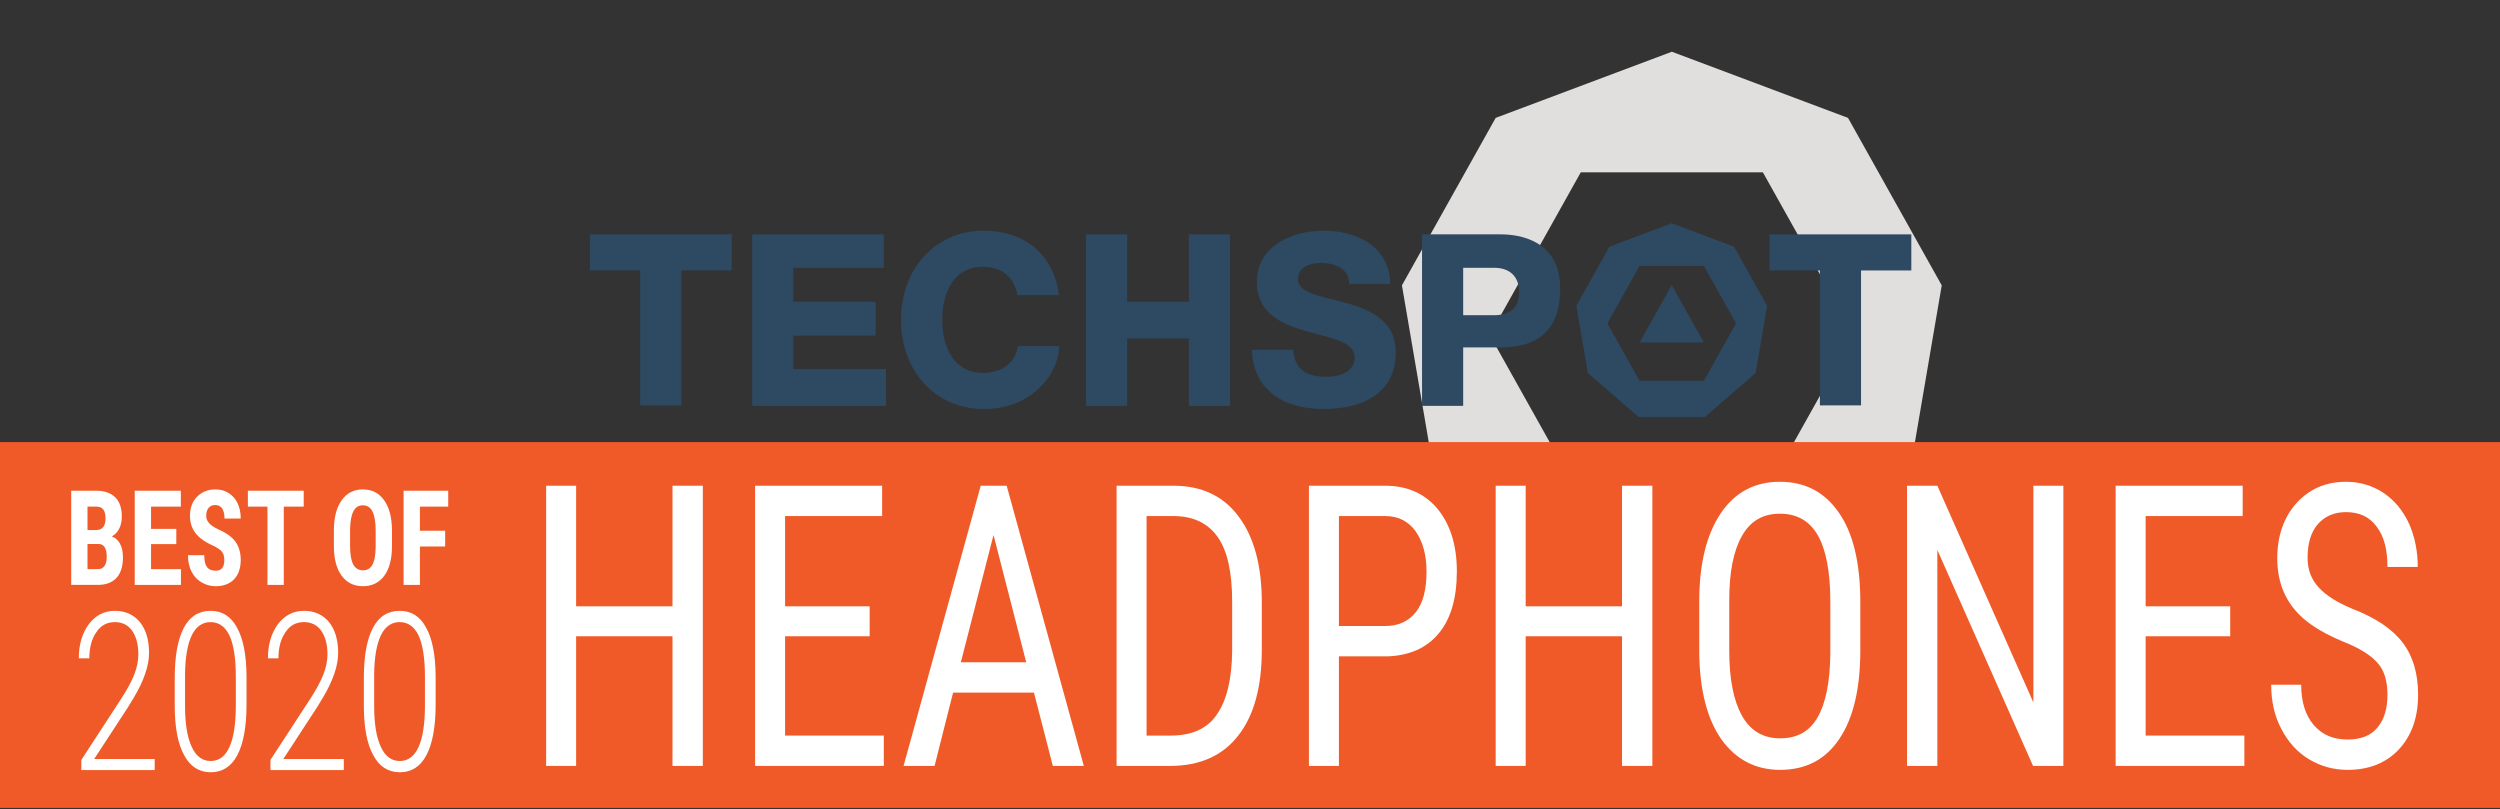 <?xml version="1.0" encoding="UTF-8" standalone="no"?>
<!DOCTYPE svg PUBLIC "-//W3C//DTD SVG 1.1//EN" "http://www.w3.org/Graphics/SVG/1.1/DTD/svg11.dtd">
<svg width="100%" height="100%" viewBox="0 0 4167 1349" version="1.1" xmlns="http://www.w3.org/2000/svg" xmlns:xlink="http://www.w3.org/1999/xlink" xml:space="preserve" xmlns:serif="http://www.serif.com/" style="fill-rule:evenodd;clip-rule:evenodd;stroke-linejoin:round;stroke-miterlimit:2;">
    <rect x="0" y="0" width="4167" height="1349" fill="#333333" stroke="none"/>
    <g transform="matrix(4.167,0,0,4.167,0,0)">
        <g transform="matrix(0.362,0,0,0.362,705.154,61.633)">
            <path d="M0,379.679L-201.228,379.679L-301.836,199.933L-201.228,20.174L0,20.174L100.631,199.933L0,379.679ZM94.067,-39.995L-100.608,-113.085L-295.263,-39.995L-398.843,145.033L-362.866,355.415L-204.188,492.764L2.961,492.764L161.671,355.415L197.627,145.033L94.067,-39.995Z" style="fill:rgb(225,223,222);fill-rule:nonzero;"/>
        </g>
        <g transform="matrix(1,0,0,1,681.56,114.013)">
            <path d="M0,22.991L-25.739,22.991L-12.87,0L0,22.991Z" style="fill:rgb(46,73,98);fill-rule:nonzero;"/>
        </g>
        <g transform="matrix(1,0,0,1,707.842,147.71)">
            <path d="M0,-39.524L20.115,-39.524L20.115,14.442L36.573,14.442L36.573,-39.524L56.688,-39.524L56.688,-53.966L0,-53.966L0,-39.524Z" style="fill:rgb(46,73,98);fill-rule:nonzero;"/>
        </g>
        <g transform="matrix(1,0,0,1,681.558,103.768)">
            <path d="M0,48.563L-25.737,48.563L-38.605,25.573L-25.737,2.581L0,2.581L12.871,25.573L0,48.563ZM12.032,-5.115L-12.868,-14.464L-37.765,-5.115L-51.014,18.551L-46.412,45.46L-26.117,63.027L0.379,63.027L20.679,45.46L25.277,18.551L12.032,-5.115Z" style="fill:rgb(46,73,98);fill-rule:nonzero;"/>
        </g>
        <g transform="matrix(1,0,0,1,597.636,130.017)">
            <path d="M0,-3.935L-12.36,-3.935L-12.36,-22.901L0,-22.901C6.355,-22.901 10,-19.359 10,-13.176C10,-7.131 6.543,-3.935 0,-3.935M2.647,-36.273L-28.815,-36.273L-28.815,32.338L-12.36,32.338L-12.36,8.95L2.647,8.95C18.446,8.95 26.457,1.083 26.457,-14.444C26.457,-34.146 9.806,-36.273 2.647,-36.273" style="fill:rgb(46,73,98);fill-rule:nonzero;"/>
        </g>
        <g transform="matrix(1,0,0,1,539.163,134.505)">
            <path d="M0,-13.129C-2.041,-13.714 -4.075,-14.22 -6.04,-14.705L-6.114,-14.726C-13.848,-16.644 -19.954,-18.159 -19.954,-22.833C-19.954,-27.635 -15.273,-29.346 -10.898,-29.346C-8.478,-29.346 -4.026,-28.921 -1.411,-26.095C-0.15,-24.739 0.5,-23.015 0.523,-20.969L16.965,-20.969C16.537,-36.659 2.466,-42.229 -9.481,-42.229C-22.887,-42.229 -36.409,-35.87 -36.409,-21.664C-36.409,-9.497 -27.116,-5.09 -17.077,-2.148C-15.348,-1.647 -13.617,-1.197 -11.945,-0.762C-4.085,1.283 2.688,3.051 2.688,8.533C2.688,14.197 -3.159,16.215 -8.634,16.215C-17.15,16.215 -21.373,12.779 -21.905,5.403L-38.384,5.403C-38.04,20.242 -27.316,29.1 -9.672,29.1C-1.01,29.1 19.146,26.885 19.146,6.389C19.146,-5.908 9.468,-10.379 0,-13.129" style="fill:rgb(46,73,98);fill-rule:nonzero;"/>
        </g>
        <g transform="matrix(1,0,0,1,475.561,135.385)">
            <path d="M0,-14.671L-24.685,-14.671L-24.685,-41.641L-41.145,-41.641L-41.145,26.97L-24.685,26.97L-24.685,0.016L0,0.016L0,26.97L16.458,26.97L16.458,-41.641L0,-41.641L0,-14.671Z" style="fill:rgb(46,73,98);fill-rule:nonzero;"/>
        </g>
        <g transform="matrix(1,0,0,1,423.46,117.431)">
            <path d="M0.231,21.018L-16.283,21.018C-17.362,27.47 -22.259,31.415 -29.477,31.71C-29.767,31.723 -30.059,31.73 -30.356,31.73C-35.124,31.73 -38.668,29.987 -41.206,27.243C-45.041,23.102 -46.587,16.681 -46.587,10.509C-46.587,4.337 -45.041,-2.085 -41.206,-6.227C-38.668,-8.968 -35.124,-10.712 -30.356,-10.712C-30.059,-10.712 -29.767,-10.703 -29.477,-10.692C-22.4,-10.385 -17.749,-6.332 -16.476,0.601L0.078,0.601C0.056,0.398 0.025,0.2 0,0C-0.91,-7.082 -3.85,-12.985 -8.373,-17.285C-13.66,-22.312 -21.104,-25.156 -29.976,-25.156C-31.175,-25.156 -32.352,-25.098 -33.506,-24.983C-50.822,-23.26 -63.045,-8.866 -63.045,10.506L-63.045,10.513C-63.045,29.884 -50.822,44.278 -33.506,46.001C-32.352,46.116 -31.175,46.174 -29.976,46.174C-21.104,46.174 -13.66,43.33 -8.373,38.303C-3.489,34.051 -0.135,28.195 0.231,21.018Z" style="fill:rgb(46,73,98);fill-rule:nonzero;"/>
        </g>
        <g transform="matrix(1,0,0,1,317.338,121.814)">
            <path d="M0,12.472L32.918,12.472L32.918,-1.115L0,-1.115L0,-14.664L36.17,-14.664L36.17,-28.069L-16.457,-28.069L-16.457,40.541L37.031,40.541L37.031,25.84L0,25.84L0,12.472Z" style="fill:rgb(46,73,98);fill-rule:nonzero;"/>
        </g>
        <g transform="matrix(1,0,0,1,235.964,147.71)">
            <path d="M0,-39.524L20.115,-39.524L20.115,14.442L36.573,14.442L36.573,-39.524L56.689,-39.524L56.689,-53.966L0,-53.966L0,-39.524Z" style="fill:rgb(46,73,98);fill-rule:nonzero;"/>
        </g>
        <g transform="matrix(-1,0,0,1,1264.59,-88.361)">
            <rect x="263.099" y="265.194" width="1003.38" height="146.328" style="fill:rgb(240,90,40);"/>
        </g>
        <g transform="matrix(0.855,0,0,1,-249.201,-111.645)">
            <g transform="matrix(157.636,0,0,157.636,534.827,418.012)">
                <path d="M0.542,0L0.452,0L0.452,-0.329L0.166,-0.329L0.166,0L0.077,0L0.077,-0.711L0.166,-0.711L0.166,-0.405L0.452,-0.405L0.452,-0.711L0.542,-0.711L0.542,0Z" style="fill:white;fill-rule:nonzero;"/>
            </g>
            <g transform="matrix(157.636,0,0,157.636,632.586,418.012)">
                <path d="M0.417,-0.329L0.166,-0.329L0.166,-0.077L0.459,-0.077L0.459,0L0.077,0L0.077,-0.711L0.454,-0.711L0.454,-0.634L0.166,-0.634L0.166,-0.405L0.417,-0.405L0.417,-0.329Z" style="fill:white;fill-rule:nonzero;"/>
            </g>
            <g transform="matrix(157.636,0,0,157.636,710.872,418.012)">
                <path d="M0.408,-0.186L0.168,-0.186L0.113,0L0.021,0L0.25,-0.711L0.327,-0.711L0.556,0L0.464,0L0.408,-0.186ZM0.191,-0.263L0.385,-0.263L0.288,-0.586L0.191,-0.263Z" style="fill:white;fill-rule:nonzero;"/>
            </g>
            <g transform="matrix(157.636,0,0,157.636,801.704,418.012)">
                <path d="M0.077,0L0.077,-0.711L0.246,-0.711C0.329,-0.711 0.394,-0.685 0.439,-0.633C0.485,-0.581 0.508,-0.508 0.508,-0.414L0.508,-0.295C0.508,-0.201 0.485,-0.128 0.438,-0.077C0.392,-0.026 0.324,0 0.236,0L0.077,0ZM0.166,-0.634L0.166,-0.077L0.238,-0.077C0.301,-0.077 0.347,-0.095 0.375,-0.131C0.404,-0.167 0.419,-0.22 0.42,-0.291L0.42,-0.417C0.42,-0.491 0.406,-0.546 0.377,-0.581C0.348,-0.616 0.304,-0.634 0.246,-0.634L0.166,-0.634Z" style="fill:white;fill-rule:nonzero;"/>
            </g>
            <g transform="matrix(157.636,0,0,157.636,891.689,418.012)">
                <path d="M0.166,-0.278L0.166,0L0.077,0L0.077,-0.711L0.303,-0.711C0.369,-0.711 0.421,-0.691 0.459,-0.652C0.497,-0.612 0.516,-0.559 0.516,-0.494C0.516,-0.425 0.498,-0.373 0.462,-0.336C0.426,-0.299 0.375,-0.28 0.31,-0.278L0.166,-0.278ZM0.166,-0.355L0.303,-0.355C0.343,-0.355 0.373,-0.367 0.395,-0.391C0.416,-0.414 0.426,-0.448 0.426,-0.493C0.426,-0.535 0.415,-0.569 0.394,-0.595C0.372,-0.621 0.342,-0.634 0.304,-0.634L0.166,-0.634L0.166,-0.355Z" style="fill:white;fill-rule:nonzero;"/>
            </g>
            <g transform="matrix(157.636,0,0,157.636,979.058,418.012)">
                <path d="M0.542,0L0.452,0L0.452,-0.329L0.166,-0.329L0.166,0L0.077,0L0.077,-0.711L0.166,-0.711L0.166,-0.405L0.452,-0.405L0.452,-0.711L0.542,-0.711L0.542,0Z" style="fill:white;fill-rule:nonzero;"/>
            </g>
            <g transform="matrix(157.636,0,0,157.636,1076.82,418.012)">
                <path d="M0.539,-0.293C0.539,-0.196 0.518,-0.121 0.477,-0.069C0.436,-0.016 0.377,0.01 0.301,0.01C0.228,0.01 0.17,-0.016 0.127,-0.067C0.085,-0.118 0.063,-0.19 0.061,-0.283L0.061,-0.417C0.061,-0.512 0.082,-0.586 0.124,-0.64C0.166,-0.694 0.225,-0.721 0.3,-0.721C0.375,-0.721 0.433,-0.695 0.475,-0.643C0.517,-0.592 0.538,-0.518 0.539,-0.422L0.539,-0.293ZM0.45,-0.417C0.45,-0.493 0.437,-0.549 0.413,-0.585C0.388,-0.622 0.351,-0.64 0.3,-0.64C0.251,-0.64 0.213,-0.622 0.188,-0.584C0.163,-0.547 0.15,-0.493 0.15,-0.42L0.15,-0.293C0.15,-0.22 0.163,-0.165 0.188,-0.127C0.213,-0.089 0.251,-0.07 0.301,-0.07C0.351,-0.07 0.388,-0.087 0.412,-0.123C0.436,-0.158 0.449,-0.212 0.45,-0.284L0.45,-0.417Z" style="fill:white;fill-rule:nonzero;"/>
            </g>
            <g transform="matrix(157.636,0,0,157.636,1171.5,418.012)">
                <path d="M0.541,0L0.451,0L0.167,-0.548L0.167,0L0.077,0L0.077,-0.711L0.167,-0.711L0.452,-0.161L0.452,-0.711L0.541,-0.711L0.541,0Z" style="fill:white;fill-rule:nonzero;"/>
            </g>
            <g transform="matrix(157.636,0,0,157.636,1269.1,418.012)">
                <path d="M0.417,-0.329L0.166,-0.329L0.166,-0.077L0.459,-0.077L0.459,0L0.077,0L0.077,-0.711L0.454,-0.711L0.454,-0.634L0.166,-0.634L0.166,-0.405L0.417,-0.405L0.417,-0.329Z" style="fill:white;fill-rule:nonzero;"/>
            </g>
            <g transform="matrix(157.636,0,0,157.636,1347.39,418.012)">
                <path d="M0.387,-0.18C0.387,-0.215 0.378,-0.242 0.358,-0.261C0.339,-0.28 0.305,-0.299 0.254,-0.316C0.204,-0.334 0.166,-0.353 0.139,-0.373C0.113,-0.392 0.093,-0.415 0.08,-0.44C0.067,-0.465 0.06,-0.494 0.06,-0.527C0.06,-0.583 0.079,-0.63 0.116,-0.666C0.154,-0.702 0.203,-0.721 0.264,-0.721C0.306,-0.721 0.343,-0.711 0.375,-0.693C0.408,-0.674 0.433,-0.648 0.451,-0.615C0.468,-0.582 0.477,-0.545 0.477,-0.505L0.387,-0.505C0.387,-0.549 0.377,-0.583 0.355,-0.607C0.334,-0.632 0.304,-0.644 0.264,-0.644C0.228,-0.644 0.2,-0.633 0.18,-0.613C0.16,-0.593 0.15,-0.565 0.15,-0.528C0.15,-0.498 0.161,-0.473 0.183,-0.453C0.204,-0.433 0.237,-0.415 0.282,-0.399C0.352,-0.376 0.402,-0.347 0.432,-0.313C0.462,-0.28 0.478,-0.235 0.478,-0.181C0.478,-0.123 0.459,-0.077 0.421,-0.042C0.384,-0.008 0.333,0.01 0.269,0.01C0.227,0.01 0.189,0.001 0.154,-0.017C0.119,-0.035 0.092,-0.061 0.072,-0.094C0.052,-0.126 0.042,-0.164 0.042,-0.206L0.131,-0.206C0.131,-0.162 0.144,-0.128 0.168,-0.104C0.193,-0.079 0.226,-0.067 0.269,-0.067C0.308,-0.067 0.338,-0.077 0.357,-0.097C0.377,-0.117 0.387,-0.145 0.387,-0.18Z" style="fill:white;fill-rule:nonzero;"/>
            </g>
        </g>
        <g transform="matrix(1,0,0,1,-307.158,-111.645)">
            <g transform="matrix(0.855,0,0,1,48.228,0)">
                <g transform="matrix(52.983,0,0,52.983,333.127,345.605)">
                    <path d="M0.057,0L0.057,-0.711L0.277,-0.711C0.351,-0.711 0.407,-0.694 0.446,-0.661C0.485,-0.628 0.504,-0.58 0.504,-0.516C0.504,-0.48 0.496,-0.449 0.48,-0.423C0.464,-0.397 0.442,-0.378 0.415,-0.366C0.446,-0.357 0.471,-0.338 0.488,-0.311C0.506,-0.283 0.514,-0.249 0.514,-0.209C0.514,-0.14 0.495,-0.088 0.457,-0.053C0.419,-0.018 0.364,0 0.292,0L0.057,0ZM0.201,-0.309L0.201,-0.119L0.292,-0.119C0.318,-0.119 0.338,-0.127 0.351,-0.143C0.364,-0.159 0.371,-0.182 0.371,-0.211C0.371,-0.275 0.348,-0.307 0.302,-0.309L0.201,-0.309ZM0.201,-0.414L0.275,-0.414C0.332,-0.414 0.36,-0.443 0.36,-0.501C0.36,-0.533 0.353,-0.556 0.34,-0.57C0.327,-0.584 0.306,-0.591 0.277,-0.591L0.201,-0.591L0.201,-0.414Z" style="fill:white;fill-rule:nonzero;"/>
                </g>
                <g transform="matrix(52.983,0,0,52.983,362.858,345.605)">
                    <path d="M0.424,-0.308L0.201,-0.308L0.201,-0.119L0.465,-0.119L0.465,0L0.057,0L0.057,-0.711L0.464,-0.711L0.464,-0.591L0.201,-0.591L0.201,-0.423L0.424,-0.423L0.424,-0.308Z" style="fill:white;fill-rule:nonzero;"/>
                </g>
                <g transform="matrix(52.983,0,0,52.983,388.864,345.605)">
                    <path d="M0.357,-0.187C0.357,-0.215 0.35,-0.237 0.335,-0.252C0.32,-0.267 0.293,-0.282 0.254,-0.298C0.183,-0.325 0.132,-0.357 0.101,-0.393C0.069,-0.43 0.054,-0.472 0.054,-0.522C0.054,-0.582 0.075,-0.63 0.117,-0.666C0.16,-0.703 0.214,-0.721 0.279,-0.721C0.323,-0.721 0.362,-0.712 0.396,-0.693C0.43,-0.675 0.456,-0.649 0.475,-0.615C0.493,-0.582 0.502,-0.544 0.502,-0.501L0.359,-0.501C0.359,-0.534 0.352,-0.559 0.338,-0.577C0.324,-0.594 0.304,-0.603 0.277,-0.603C0.252,-0.603 0.232,-0.596 0.218,-0.581C0.204,-0.566 0.197,-0.546 0.197,-0.521C0.197,-0.501 0.205,-0.484 0.221,-0.468C0.236,-0.452 0.264,-0.436 0.304,-0.419C0.373,-0.394 0.423,-0.363 0.455,-0.327C0.486,-0.29 0.502,-0.244 0.502,-0.188C0.502,-0.126 0.482,-0.077 0.443,-0.042C0.403,-0.008 0.35,0.01 0.282,0.01C0.236,0.01 0.194,0 0.157,-0.019C0.119,-0.037 0.089,-0.064 0.068,-0.1C0.047,-0.135 0.036,-0.176 0.036,-0.224L0.18,-0.224C0.18,-0.183 0.188,-0.153 0.204,-0.135C0.22,-0.116 0.246,-0.107 0.282,-0.107C0.332,-0.107 0.357,-0.133 0.357,-0.187Z" style="fill:white;fill-rule:nonzero;"/>
                </g>
                <g transform="matrix(52.983,0,0,52.983,417.482,345.605)">
                    <path d="M0.518,-0.591L0.342,-0.591L0.342,0L0.198,0L0.198,-0.591L0.025,-0.591L0.025,-0.711L0.518,-0.711L0.518,-0.591Z" style="fill:white;fill-rule:nonzero;"/>
                </g>
                <g transform="matrix(52.983,0,0,52.983,456.658,345.605)">
                    <path d="M0.558,-0.292C0.558,-0.196 0.535,-0.122 0.49,-0.069C0.445,-0.017 0.382,0.01 0.302,0.01C0.222,0.01 0.16,-0.016 0.114,-0.069C0.069,-0.121 0.046,-0.194 0.045,-0.288L0.045,-0.41C0.045,-0.507 0.068,-0.584 0.113,-0.638C0.158,-0.693 0.221,-0.721 0.301,-0.721C0.38,-0.721 0.443,-0.694 0.488,-0.64C0.534,-0.586 0.557,-0.51 0.558,-0.413L0.558,-0.292ZM0.414,-0.411C0.414,-0.475 0.404,-0.522 0.386,-0.554C0.368,-0.585 0.34,-0.601 0.301,-0.601C0.263,-0.601 0.235,-0.586 0.217,-0.555C0.199,-0.525 0.189,-0.479 0.188,-0.418L0.188,-0.292C0.188,-0.229 0.198,-0.184 0.216,-0.154C0.235,-0.125 0.264,-0.11 0.302,-0.11C0.34,-0.11 0.368,-0.124 0.386,-0.153C0.404,-0.182 0.413,-0.227 0.414,-0.287L0.414,-0.411Z" style="fill:white;fill-rule:nonzero;"/>
                </g>
                <g transform="matrix(52.983,0,0,52.983,488.639,345.605)">
                    <path d="M0.424,-0.29L0.201,-0.29L0.201,0L0.057,0L0.057,-0.711L0.451,-0.711L0.451,-0.591L0.201,-0.591L0.201,-0.409L0.424,-0.409L0.424,-0.29Z" style="fill:white;fill-rule:nonzero;"/>
                </g>
            </g>
            <g transform="matrix(0.881,0,0,1,39.7,0)">
                <g transform="matrix(88.336,0,0,88.336,334.775,419.668)">
                    <path d="M0.442,0L0.065,0L0.065,-0.046L0.267,-0.319C0.301,-0.365 0.325,-0.404 0.338,-0.435C0.351,-0.465 0.358,-0.495 0.358,-0.524C0.358,-0.569 0.347,-0.604 0.326,-0.631C0.305,-0.657 0.275,-0.67 0.237,-0.67C0.197,-0.67 0.165,-0.655 0.142,-0.624C0.118,-0.594 0.106,-0.554 0.106,-0.506L0.052,-0.506C0.052,-0.568 0.069,-0.619 0.103,-0.66C0.137,-0.7 0.182,-0.721 0.237,-0.721C0.291,-0.721 0.334,-0.704 0.366,-0.67C0.397,-0.636 0.413,-0.59 0.413,-0.53C0.413,-0.473 0.387,-0.406 0.336,-0.33L0.305,-0.285L0.131,-0.05L0.442,-0.05L0.442,0Z" style="fill:white;fill-rule:nonzero;"/>
                </g>
                <g transform="matrix(88.336,0,0,88.336,377.707,419.668)">
                    <path d="M0.428,-0.297C0.428,-0.196 0.412,-0.12 0.381,-0.068C0.35,-0.016 0.304,0.01 0.244,0.01C0.184,0.01 0.138,-0.016 0.107,-0.068C0.075,-0.119 0.059,-0.194 0.059,-0.291L0.059,-0.416C0.059,-0.515 0.074,-0.59 0.105,-0.643C0.136,-0.695 0.182,-0.721 0.243,-0.721C0.303,-0.721 0.348,-0.696 0.379,-0.645C0.411,-0.595 0.427,-0.522 0.428,-0.425L0.428,-0.297ZM0.373,-0.424C0.373,-0.505 0.362,-0.567 0.341,-0.608C0.319,-0.649 0.286,-0.67 0.243,-0.67C0.201,-0.67 0.169,-0.65 0.147,-0.611C0.125,-0.571 0.113,-0.512 0.112,-0.434L0.112,-0.29C0.112,-0.211 0.123,-0.149 0.146,-0.106C0.168,-0.062 0.201,-0.041 0.244,-0.041C0.285,-0.041 0.317,-0.061 0.339,-0.102C0.361,-0.143 0.372,-0.204 0.373,-0.284L0.373,-0.424Z" style="fill:white;fill-rule:nonzero;"/>
                </g>
                <g transform="matrix(88.336,0,0,88.336,420.639,419.668)">
                    <path d="M0.442,0L0.065,0L0.065,-0.046L0.267,-0.319C0.301,-0.365 0.325,-0.404 0.338,-0.435C0.351,-0.465 0.358,-0.495 0.358,-0.524C0.358,-0.569 0.347,-0.604 0.326,-0.631C0.305,-0.657 0.275,-0.67 0.237,-0.67C0.197,-0.67 0.165,-0.655 0.142,-0.624C0.118,-0.594 0.106,-0.554 0.106,-0.506L0.052,-0.506C0.052,-0.568 0.069,-0.619 0.103,-0.66C0.137,-0.7 0.182,-0.721 0.237,-0.721C0.291,-0.721 0.334,-0.704 0.366,-0.67C0.397,-0.636 0.413,-0.59 0.413,-0.53C0.413,-0.473 0.387,-0.406 0.336,-0.33L0.305,-0.285L0.131,-0.05L0.442,-0.05L0.442,0Z" style="fill:white;fill-rule:nonzero;"/>
                </g>
                <g transform="matrix(88.336,0,0,88.336,463.571,419.668)">
                    <path d="M0.428,-0.297C0.428,-0.196 0.412,-0.12 0.381,-0.068C0.35,-0.016 0.304,0.01 0.244,0.01C0.184,0.01 0.138,-0.016 0.107,-0.068C0.075,-0.119 0.059,-0.194 0.059,-0.291L0.059,-0.416C0.059,-0.515 0.074,-0.59 0.105,-0.643C0.136,-0.695 0.182,-0.721 0.243,-0.721C0.303,-0.721 0.348,-0.696 0.379,-0.645C0.411,-0.595 0.427,-0.522 0.428,-0.425L0.428,-0.297ZM0.373,-0.424C0.373,-0.505 0.362,-0.567 0.341,-0.608C0.319,-0.649 0.286,-0.67 0.243,-0.67C0.201,-0.67 0.169,-0.65 0.147,-0.611C0.125,-0.571 0.113,-0.512 0.112,-0.434L0.112,-0.29C0.112,-0.211 0.123,-0.149 0.146,-0.106C0.168,-0.062 0.201,-0.041 0.244,-0.041C0.285,-0.041 0.317,-0.061 0.339,-0.102C0.361,-0.143 0.372,-0.204 0.373,-0.284L0.373,-0.424Z" style="fill:white;fill-rule:nonzero;"/>
                </g>
            </g>
        </g>
    </g>
</svg>
